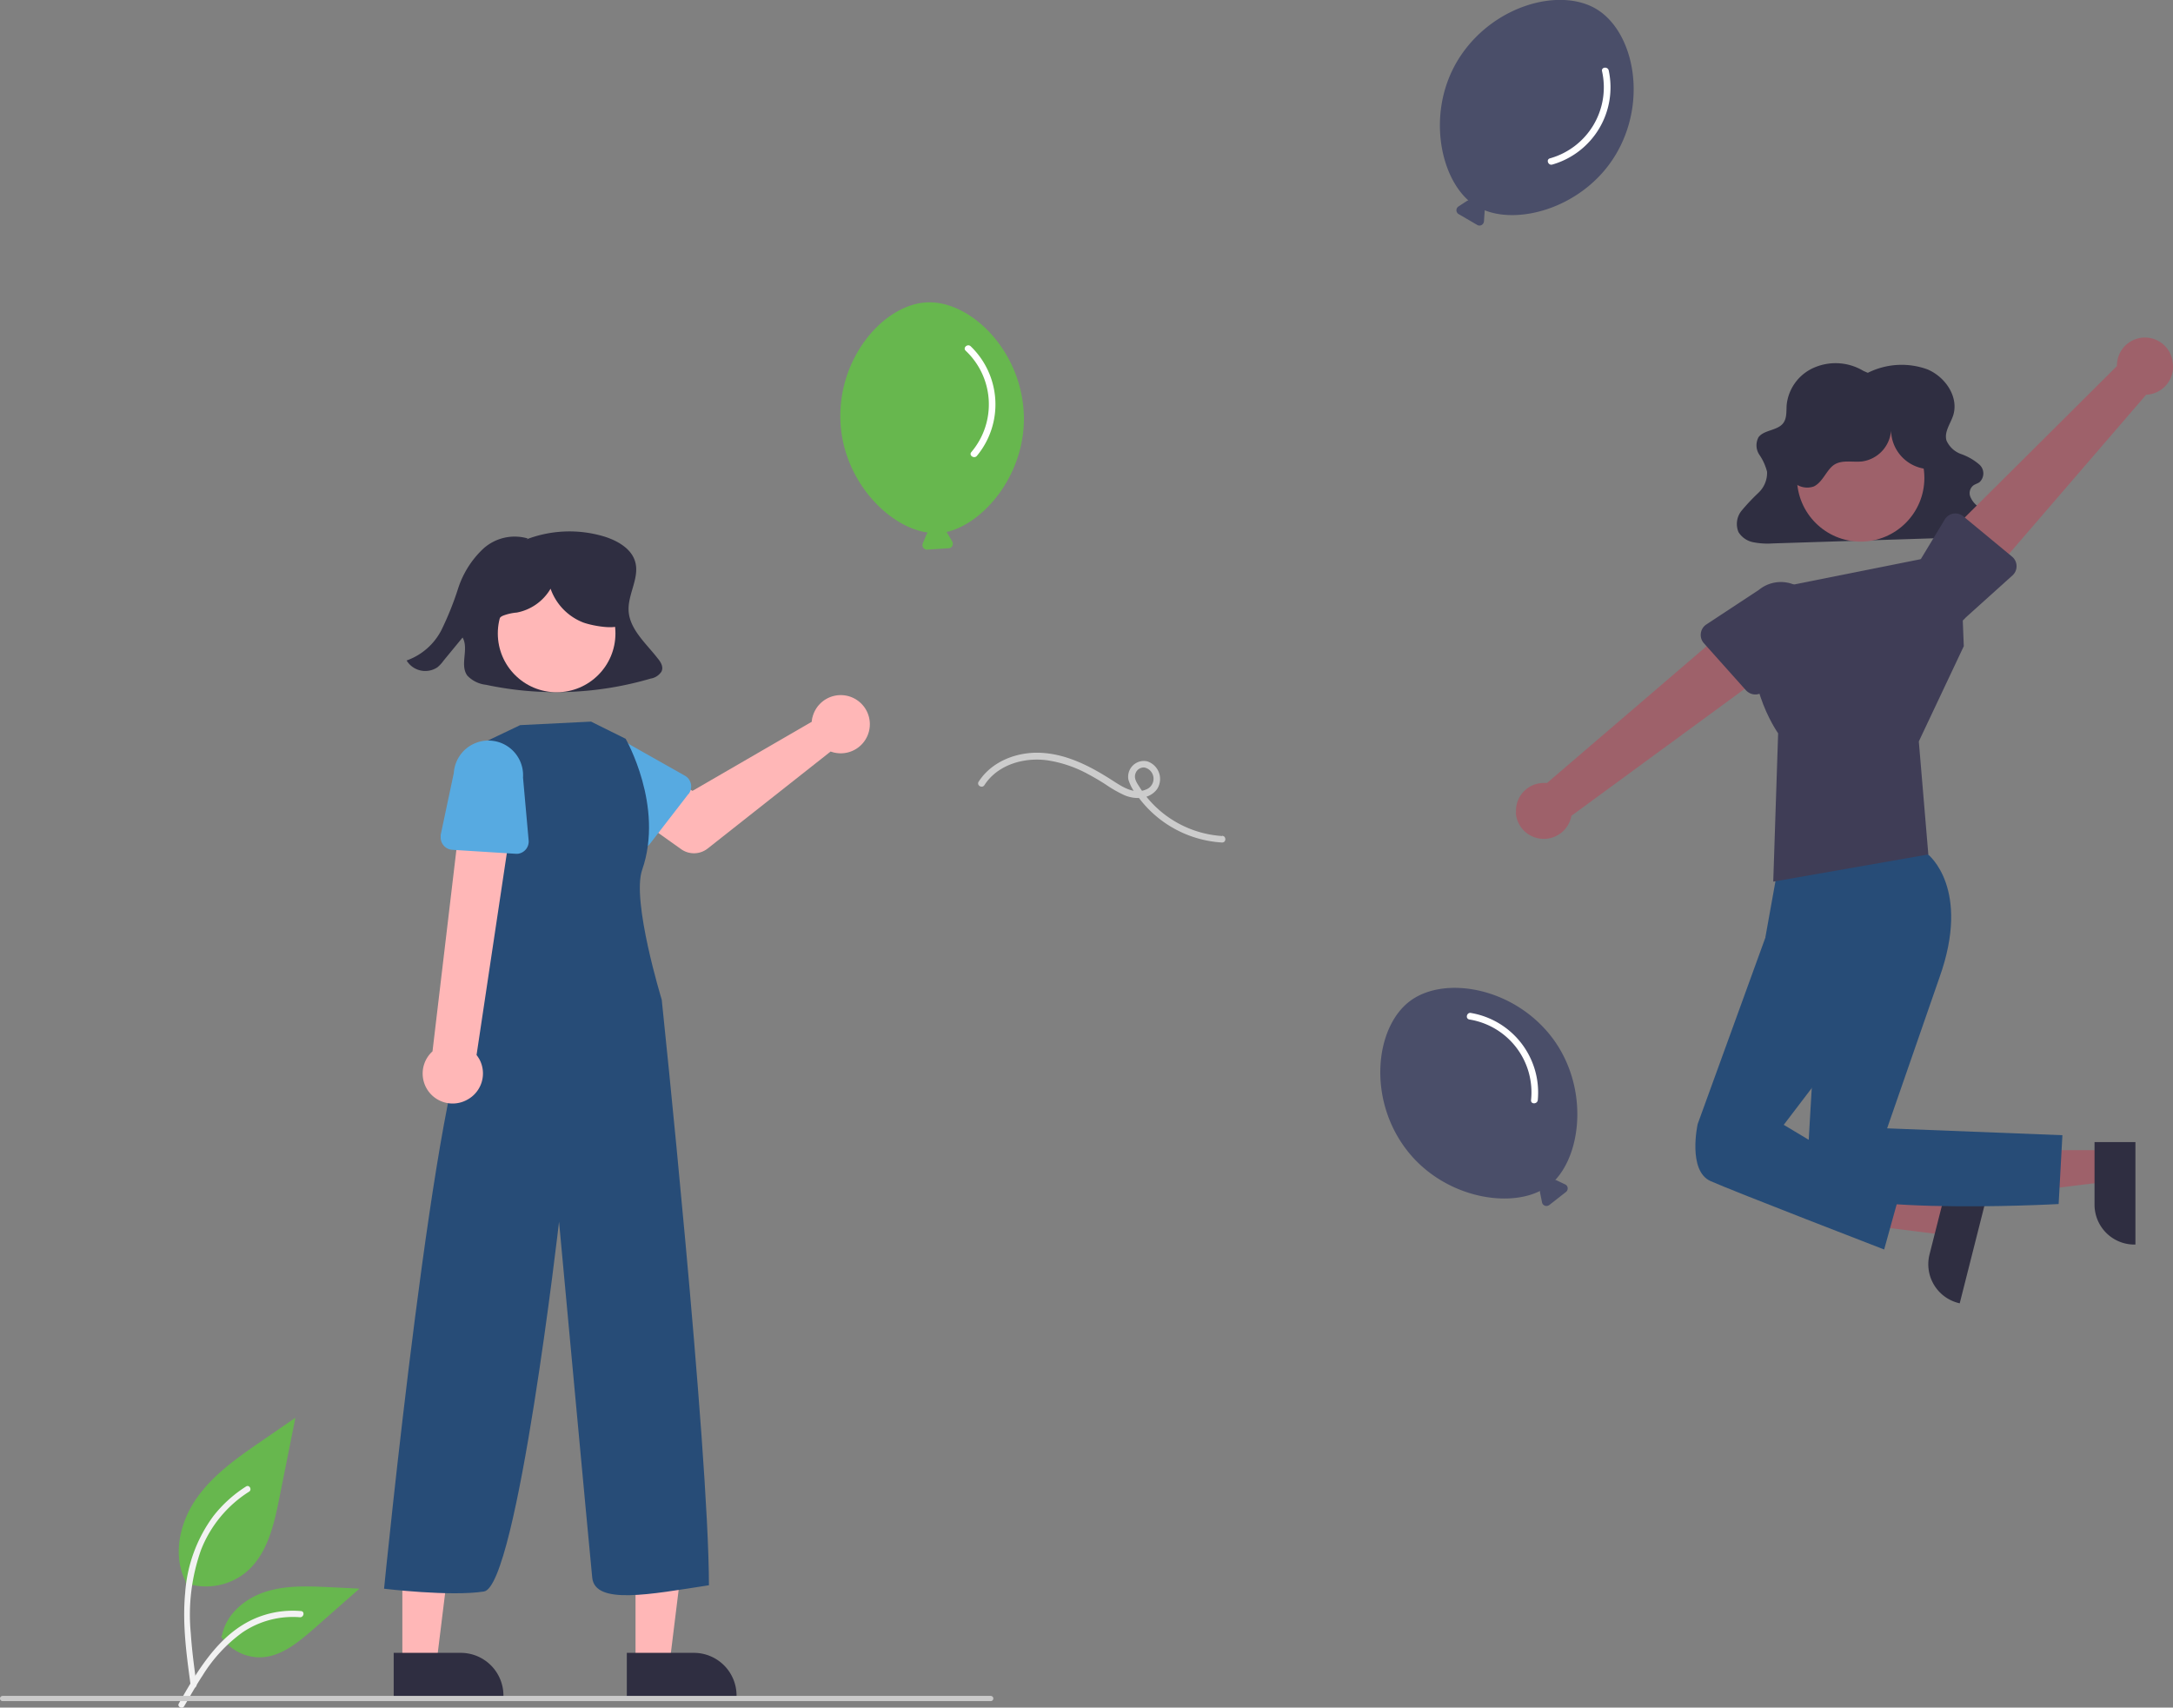 <svg xmlns="http://www.w3.org/2000/svg" viewBox="0 0 351.7 276.37"><rect x="0" y="0" width="351.7" height="276.37" fill="#808080" stroke="none"/><defs><style>.cls-1{fill:#2f2e41;}.cls-2{fill:#ffb7b7;}.cls-3{fill:#57aae1;}.cls-4{fill:#274c77;}.cls-5{fill:#67b74e;}.cls-6{fill:#f2f2f2;}.cls-7{fill:#4a4e69;}.cls-8{fill:#fff;}.cls-9{fill:#ccc;}.cls-10{fill:#9e616a;}.cls-11{fill:#3f3d56;}.cls-12{fill:#cacaca;}</style></defs><g id="Layer_2" data-name="Layer 2"><g id="Layer_1-2" data-name="Layer 1"><path class="cls-1" d="M106.46,106.57c-1.89-2.44-4.55-4.7-4.72-7.71-.15-2.76,1.91-5.5,1-8.14-.67-2-2.87-3.25-5-3.9a19.46,19.46,0,0,0-12.54.48l.22-.15a7.57,7.57,0,0,0-7.24,1.69,15.28,15.28,0,0,0-4,6.3A49.75,49.75,0,0,1,71.43,102a10.15,10.15,0,0,1-5.62,4.9,3.53,3.53,0,0,0,5,1.09,5.7,5.7,0,0,0,1-1.09l3.06-3.72c1.06,1.87-.51,4.45.78,6.18a4.88,4.88,0,0,0,3,1.47,54.42,54.42,0,0,0,26.65-1,2.57,2.57,0,0,0,1.75-1.12C107.42,108,107,107.21,106.46,106.57Z"/><path class="cls-2" d="M131.49,116.08a4.55,4.55,0,0,0-.11.74L112.08,128l-4.69-2.7-5,6.55,7.84,5.58a3.59,3.59,0,0,0,4.31-.1l19.9-15.7a4.71,4.71,0,1,0-2.78-6.06,4,4,0,0,0-.17.56Z"/><path class="cls-3" d="M111.44,128.48l-6.24,8.08a2,2,0,0,1-2.83.37,1.42,1.42,0,0,1-.22-.2l-7.06-7.33a5.61,5.61,0,0,1,6.88-8.87l8.86,5a2,2,0,0,1,.77,2.75,2.13,2.13,0,0,1-.16.25Z"/><polygon class="cls-2" points="102.86 269.31 108.36 269.31 110.98 248.07 102.86 248.07 102.86 269.31"/><path class="cls-1" d="M101.45,267.51H112.3a6.91,6.91,0,0,1,6.91,6.91v.23H101.45Z"/><polygon class="cls-2" points="65.12 269.31 70.63 269.31 73.25 248.07 65.12 248.07 65.12 269.31"/><path class="cls-1" d="M63.72,267.51H74.57a6.91,6.91,0,0,1,6.91,6.91v.23H63.72Z"/><circle class="cls-2" cx="90.09" cy="102.52" r="9.52"/><path class="cls-4" d="M95.66,116.79l5.6,2.78s6.27,10.89,2.67,21.22c-1.74,5,3.17,21,3.17,21s7.62,72.43,7.64,94.78c-9.46,1.45-18.44,3.25-18.89-1.24s-5.37-57.6-5.37-57.6-6.76,59-12.15,59.85-16.17-.45-16.17-.45,8.56-86.35,14.4-91.74l.9-4.5,0-40.32,6.73-3.21Z"/><path class="cls-2" d="M75.6,178a4.83,4.83,0,0,0,2-6.54,5.82,5.82,0,0,0-.47-.71l6.52-43.46-8.52-.41L70,170.16A4.85,4.85,0,0,0,75.6,178Z"/><path class="cls-3" d="M83.41,138.18l-10.19-.64a2,2,0,0,1-1.89-2.15,1.35,1.35,0,0,1,0-.29l2.12-10a5.61,5.61,0,0,1,11.2.74L85.56,136a2,2,0,0,1-1.85,2.19Z"/><path class="cls-1" d="M100.06,96.34a7.25,7.25,0,0,0-3-4.1,12.13,12.13,0,0,0-15.51.94A7.93,7.93,0,0,0,79.19,97a4.7,4.7,0,0,0,1,4.29l.19.12a1.71,1.71,0,0,1,1.08-1.78,8.18,8.18,0,0,1,2.19-.49,8.08,8.08,0,0,0,5.46-3.86,9.12,9.12,0,0,0,5.21,5.44c1.26.49,4.72,1.16,5.91.54C101.76,100.48,100.43,98,100.06,96.34Z"/><path id="a7292837-b693-4341-9d08-f79d69c00516-1515" class="cls-5" d="M30,256.19a10.2,10.2,0,0,0,9.82-1.73c3.44-2.89,4.52-7.64,5.39-12l2.6-13-5.43,3.74c-3.91,2.69-7.9,5.46-10.61,9.36s-3.88,9.21-1.71,13.43"/><path id="bbe87a9d-22ff-4c97-8b47-e161a95b9ece-1516" class="cls-6" d="M30.87,272.86c-.68-5-1.38-10-.9-15.06a23.69,23.69,0,0,1,4.56-12.42,20.9,20.9,0,0,1,5.3-4.8c.53-.33,1,.51.49.84a19.63,19.63,0,0,0-7.76,9.37,31.37,31.37,0,0,0-1.68,13.56c.18,2.76.55,5.51.93,8.25a.49.49,0,0,1-.94.26Z"/><path id="ed3d176e-02dd-4f6a-96fc-dfdec80464da-1517" class="cls-5" d="M35.79,264.87a7.5,7.5,0,0,0,6.52,3.36c3.3-.16,6-2.46,8.53-4.65l7.33-6.46-4.85-.24c-3.49-.16-7.06-.32-10.39.76s-6.38,3.66-7,7.1"/><path id="ae799342-61c9-47cf-bc03-dd36b89c58fd-1518" class="cls-6" d="M28.94,275.72c3.29-5.82,7.11-12.3,13.93-14.36a15.48,15.48,0,0,1,5.86-.61c.62.06.46,1-.16,1a14.51,14.51,0,0,0-9.35,2.47,24.44,24.44,0,0,0-6.42,6.94c-1.07,1.62-2,3.31-3,5C29.52,276.65,28.63,276.26,28.94,275.72Z"/><path class="cls-7" d="M251.31,168.07c-6.17-8.26-17.48-10.25-23.09-6.06s-6.91,15.6-.73,23.87c5.71,7.65,16.07,9.73,21.77,6.87a.61.61,0,0,0,0,.27l.32,1.59a.72.72,0,0,0,.85.56.85.85,0,0,0,.31-.13l2.72-2.13a.73.73,0,0,0,.13-1,.75.75,0,0,0-.26-.21l-1.47-.7-.16,0C256.1,186.29,257,175.74,251.31,168.07Z"/><path class="cls-8" d="M237.8,165a11.94,11.94,0,0,1,10,13.05c-.07.7,1,.69,1.09,0a13.06,13.06,0,0,0-10.8-14.1C237.41,163.79,237.11,164.84,237.8,165Z"/><path class="cls-7" d="M261.38,25.23c5.39-8.79,3.07-20-2.9-23.7S241.43.87,236,9.66c-5,8.14-3.11,18.54,1.66,22.78a.68.68,0,0,0-.25.09l-1.36.89a.72.72,0,0,0-.21,1,.59.59,0,0,0,.24.23l3,1.75a.72.72,0,0,0,1-.26.75.75,0,0,0,.1-.32l.11-1.62a1,1,0,0,0,0-.17C246.22,36.4,256.37,33.38,261.38,25.23Z"/><path class="cls-8" d="M259.29,11.52a11.94,11.94,0,0,1-8.44,14.11c-.67.2-.26,1.21.4,1a13,13,0,0,0,9.12-15.23C260.22,10.73,259.14,10.84,259.29,11.52Z"/><path class="cls-5" d="M165.7,66.94c-.45-10.31-8.67-18.32-15.67-18s-14.49,9-14,19.31c.42,9.54,7.8,17.09,14.13,17.94a.69.69,0,0,0-.16.22l-.63,1.49a.73.73,0,0,0,.39,1,.63.63,0,0,0,.33.06l3.45-.23a.71.71,0,0,0,.67-.77.73.73,0,0,0-.09-.32l-.82-1.4-.11-.13C159.4,84.68,166.12,76.5,165.7,66.94Z"/><path class="cls-8" d="M156.29,56.76a11.93,11.93,0,0,1,.92,16.41c-.45.53.45,1.14.9.61a13.05,13.05,0,0,0-1-17.73C156.62,55.57,155.79,56.27,156.29,56.76Z"/><path class="cls-9" d="M197.82,135.31a17.14,17.14,0,0,1-13.39-7.93c-.41-.65-.94-1.36-.66-2.16a1.41,1.41,0,0,1,1.47-1,1.86,1.86,0,0,1,.19,3.58c-1.87.8-3.76-.44-5.28-1.42-3.48-2.25-7.3-4.28-11.51-4.53-3.9-.24-8.08,1.29-10.25,4.67-.37.59.57,1.14.94.55,2.15-3.35,6.5-4.56,10.28-4a20,20,0,0,1,6.42,2.18c1,.54,2.05,1.14,3,1.77a19.83,19.83,0,0,0,3,1.7c1.74.72,4,.66,5.24-1a3,3,0,0,0-1.63-4.51,2.55,2.55,0,0,0-3,3,7.43,7.43,0,0,0,1.39,2.52,18.22,18.22,0,0,0,13.77,7.63c.7,0,.69-1.06,0-1.09Z"/><path class="cls-1" d="M302.31,60.34a12.22,12.22,0,0,1,9.67-.55c3,1.29,5.1,4.59,4.12,7.51-.45,1.32-1.46,2.63-1.06,4a4.1,4.1,0,0,0,2.4,2.2,9.06,9.06,0,0,1,2.93,1.7,1.92,1.92,0,0,1,0,2.85c-.31.21-.7.31-1,.53a1.59,1.59,0,0,0-.49,1.77,3.64,3.64,0,0,0,1.2,1.57c1.06.92,2.47,2,2.14,3.28a2.3,2.3,0,0,1-1.55,1.45,7.33,7.33,0,0,1-2.28.3l-31.46,1a12,12,0,0,1-3.11-.18,3.63,3.63,0,0,1-2.44-1.64,3.41,3.41,0,0,1,.54-3.53,33.54,33.54,0,0,1,2.66-2.82A4.44,4.44,0,0,0,286,76.36a8.58,8.58,0,0,0-1.24-2.75,2.75,2.75,0,0,1-.14-2.85c.86-1.16,2.91-1.06,3.88-2.14.74-.82.6-2,.67-3.06a7.41,7.41,0,0,1,4.44-6.06,8.75,8.75,0,0,1,8,.54Z"/><polygon class="cls-10" points="340.63 186.15 340.63 191.3 320.79 193.75 320.79 186.15 340.63 186.15"/><path class="cls-1" d="M345.62,184.84v16.59h-.21A6.46,6.46,0,0,1,339,195h0V184.84Z"/><polygon class="cls-10" points="316.1 194.9 314.83 199.89 294.99 197.39 296.86 190.03 316.1 194.9"/><path class="cls-1" d="M321.25,194.86l-4.07,16.08-.2-.05A6.47,6.47,0,0,1,312.3,203h0l2.49-9.82Z"/><path class="cls-4" d="M311,137.19l1.07,1.12s7,5.48,1.82,19.93l-8.46,24.38,28.37,1.11-.61,11.14s-41.14,2.29-40.78-4.49,1.87-31.89,1.87-31.89l-8.54-6.86L287.83,140Z"/><path class="cls-4" d="M289.05,148.26l-3.28,3.37-11,30.29s-1.68,7.56,2.09,9.24,28.09,11.07,28.09,11.07l2.48-8.94-18.73-11.24,8.73-11.46,1.32-18.07Z"/><path class="cls-11" d="M289.23,94.82l28-5.59.61,15.35L310.56,120l1.54,18.29L287,142.69l.79-24s-6.73-9.5-2.77-19.07Z"/><path class="cls-10" d="M351.6,58.42a4.51,4.51,0,0,1-3.45,5.36,4.17,4.17,0,0,1-.79.1L320.54,95l-6.24-7.57,28.33-28.19a4.53,4.53,0,0,1,9-.81Z"/><path class="cls-11" d="M326.38,91.59a2,2,0,0,1-.67,1.55l-7.54,6.79a5.62,5.62,0,0,1-8.68-7.13l5.26-8.71a2,2,0,0,1,2.78-.69,1.46,1.46,0,0,1,.24.17l7.87,6.51A2,2,0,0,1,326.38,91.59Z"/><path class="cls-10" d="M245.37,131.51a4.5,4.5,0,0,1,4.21-4.78,4.28,4.28,0,0,1,.8,0L281.56,100l5,8.42-32.23,23.62a4.54,4.54,0,0,1-9-.55Z"/><path class="cls-11" d="M275.28,102.5a2,2,0,0,1,.89-1.43l8.48-5.58a5.62,5.62,0,0,1,7.51,8.35l-6.51,7.82a2,2,0,0,1-2.85.26,2.09,2.09,0,0,1-.22-.2l-6.8-7.61A2,2,0,0,1,275.28,102.5Z"/><circle class="cls-10" cx="301.15" cy="77.35" r="10.31"/><path class="cls-1" d="M311.7,75.89a6.39,6.39,0,0,1-5.62-6.77,5.46,5.46,0,0,1-4.68,5.56c-1.49.17-3.13-.28-4.43.47s-1.9,2.86-3.4,3.58a3.22,3.22,0,0,1-4-1.69,6.43,6.43,0,0,1-.06-4.71,13.28,13.28,0,0,1,22.11-5.44A8.44,8.44,0,0,1,314.24,72a5,5,0,0,1-2.45,4.9Z"/><path class="cls-12" d="M160.35,275.32H.42A.42.42,0,0,1,0,274.9a.42.42,0,0,1,.42-.42H160.35a.42.42,0,0,1,.42.42A.42.42,0,0,1,160.35,275.32Z"/></g></g></svg>